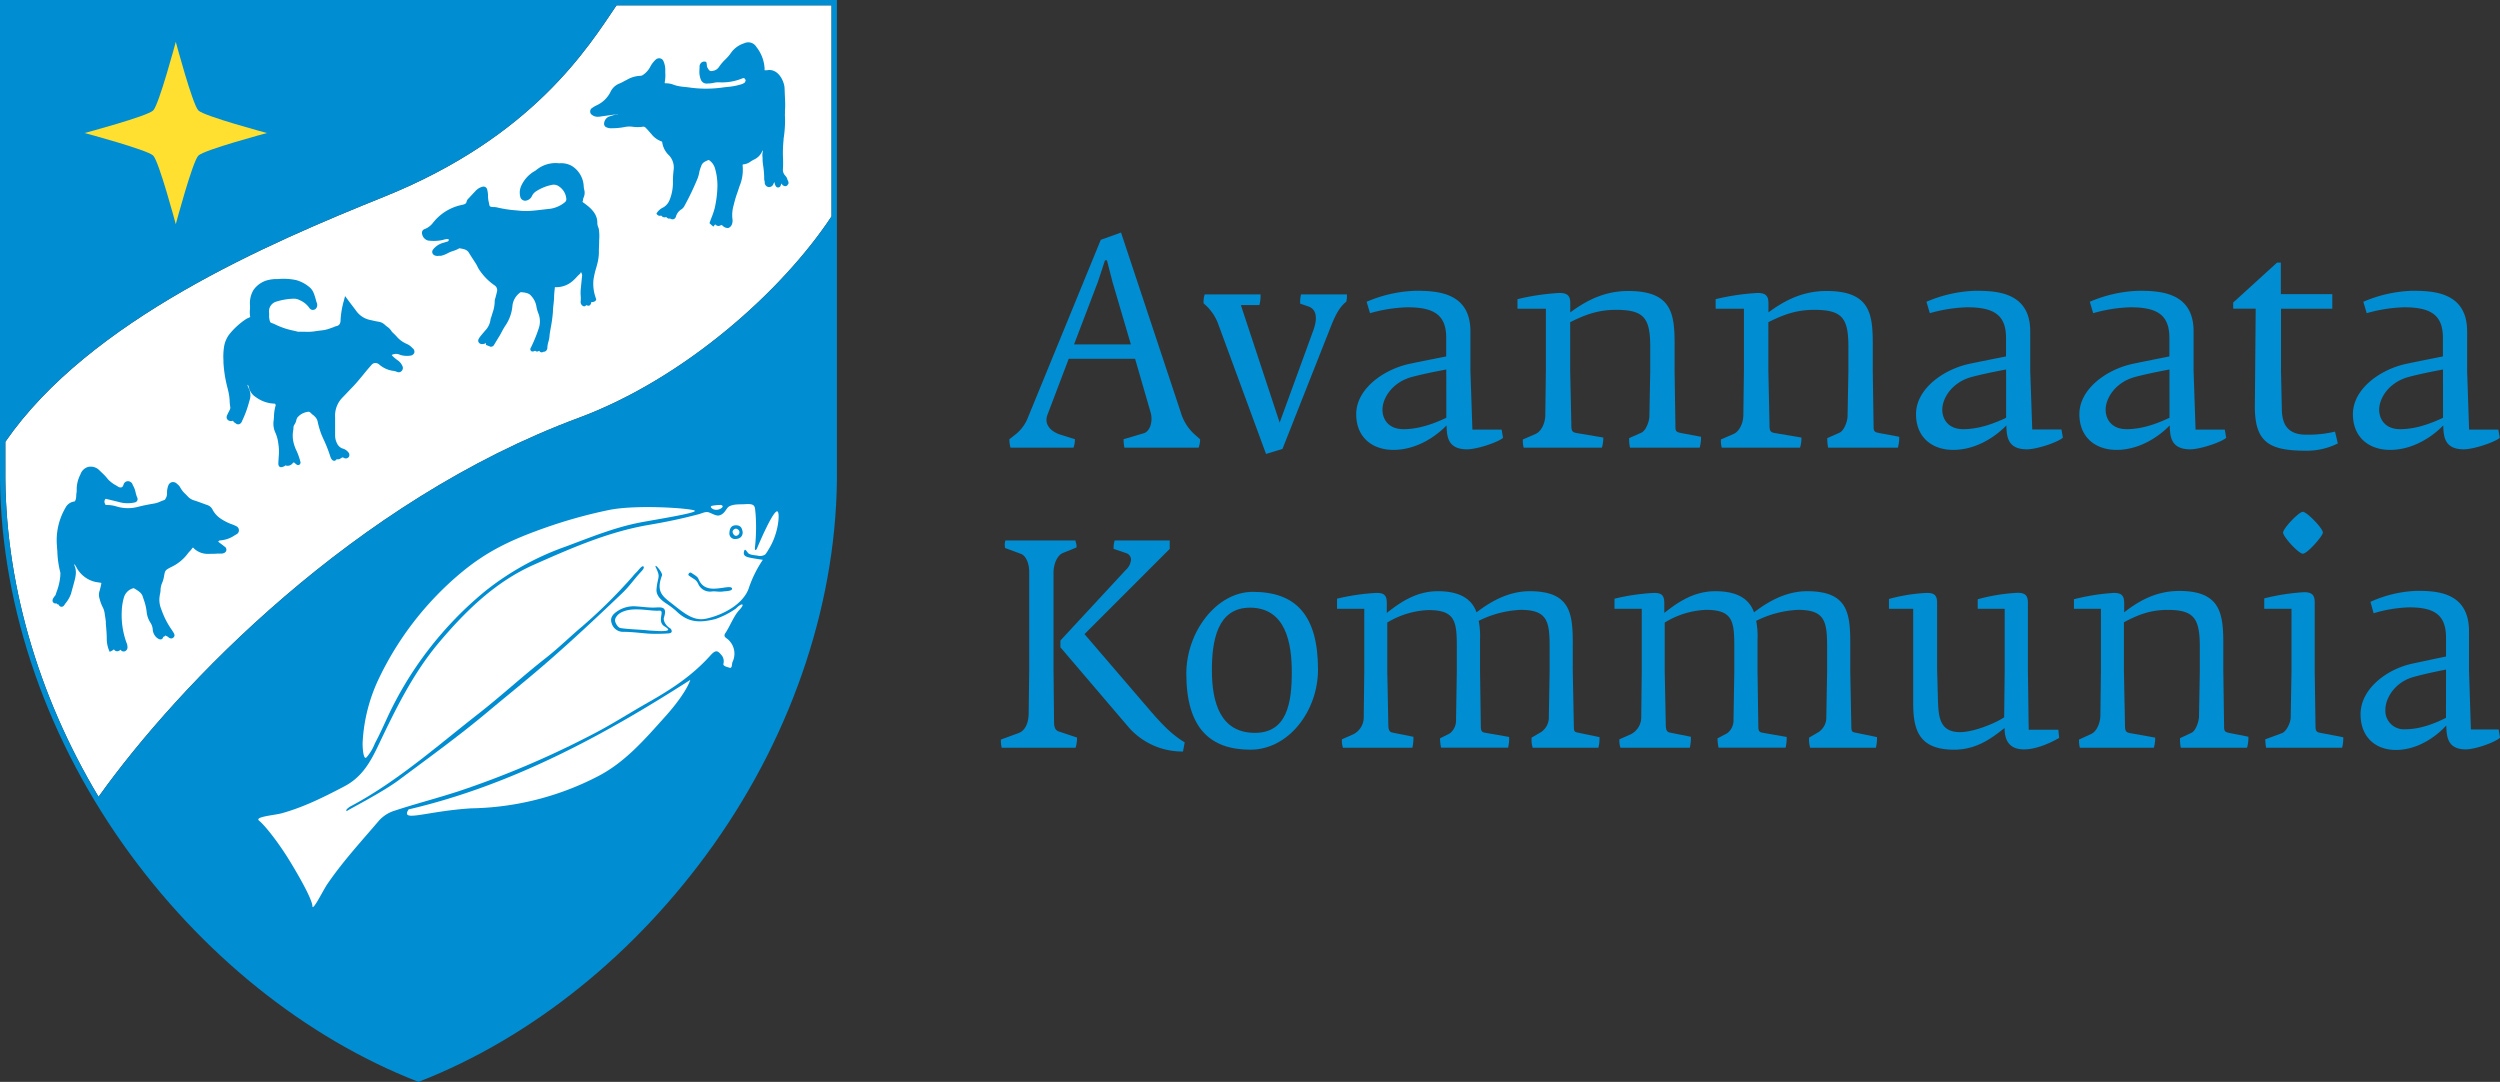<svg id="Våbenskjold_med_typo" data-name="Våbenskjold med typo" xmlns="http://www.w3.org/2000/svg" viewBox="0 0 657.77 284.65"><rect x="0" y="0" width="657.77" height="284.65" fill="#333333" stroke="none"/><defs><style>.cls-1{fill:#fff;}.cls-2{fill:#008dd1;}.cls-3{fill:#ffdf30;}</style></defs><title>logo</title><path class="cls-1" d="M1.41,116.23c22.18-32.13,69.45-52.3,99.72-64.5,39.18-15.79,53.69-39.42,61.08-50.32h56.58V56.94c-12.86,19.48-38.6,42.63-66.52,53C93.41,131.77,46.95,180.17,25.93,209.65c-16.16-27-24.8-57.15-24.52-86.34Z"/><path class="cls-2" d="M0,0V123.3c-.33,33.81,11.2,68.95,32.46,98.95,20.28,28.6,47.76,50.73,77.38,62.3l.26.1.26-.1c29.62-11.57,57.1-33.7,77.38-62.3,21.26-30,32.79-65.14,32.46-98.94V0Zm1.4,116.23c22.18-32.13,69.45-52.3,99.72-64.5,39.18-15.79,53.69-39.42,61.08-50.32h56.58V56.94c-12.86,19.48-38.6,42.63-66.52,53C93.41,131.77,46.95,180.17,25.93,209.65c-16.16-27-24.8-57.15-24.52-86.34Z"/><path class="cls-1" d="M124,212.68a75.07,75.07,0,0,0,32.89-8.21c7.56-3.77,12.89-10.11,18.4-16.23,2-2.24,5.29-6.33,6.34-9.36-21.47,13.74-46.12,27.54-74.13,34.08C105.25,216.48,112,213.43,124,212.68Z"/><path class="cls-1" d="M204.64,134.63c-.92-1.16-5.15,8.89-5.43,9.57s-.68.77-.57-.24a48,48,0,0,0,.16-8.77c-.23-1.83.13-2.74-2.7-2.54-1.46.1-2.86-.09-4.19.55-.87.42-1.09,2-2.69,2.41-.73.2-1.83-.48-2.69-.79s-1.68.2-2.81.5c-4.43,1.17-8.37,2-13.46,2.86-10.46,1.85-20.19,6.14-29.77,10.39-10.17,4.51-18,12.18-25.15,20.67-6.69,8-11.2,17.22-15.63,26.52-2.12,4.46-4.28,8.59-9.06,11.11-5.35,2.81-10.69,5.48-16.5,7.1-1.87.52-7.25.9-6,1.94,1.61,1.32,5.16,5.8,8.24,10.87s5.76,10.08,5.81,11.62,2.94-4.42,4-5.9c4.2-6.1,8.76-11,13.56-16.64a9.26,9.26,0,0,1,3.52-2.38c5.79-1.94,11-3.23,17.37-5.29a242.08,242.08,0,0,0,34.63-14.65c5.23-2.64,10.12-5.81,15.2-8.69,6.34-3.59,11.68-7.1,16.53-12.49,1.5-1.67,2-.94,2.92.12a2.54,2.54,0,0,1,.39,2.22c-.06.61,1.13.82,1.67,1,.71.21.54-1.14.75-1.54a5,5,0,0,0-1.29-6c-.52-.41-1.19-.71-.6-1.58,1.16-1.71,2.19-4.46,3.59-6,1.85-1.93.66-2-.79-.48a21.74,21.74,0,0,1-5.4,2.77c-4.63,1.17-7.4.77-10.4-2.17a23.09,23.09,0,0,0-2.68-2c-1.48-1-2.58-2.16-2.43-3.74.32-3.51,1.17-2.84-.23-5.76-.41-1.24,1.93,1.51,1.67,2.2-1.78,4.65.48,5.69,3.36,8,3.31,2.67,5.48,4,8.31,3.36,4.77-1.06,9.86-4,11.2-8.12a30.86,30.86,0,0,1,3.66-7.35c-1.47-.22-2.86-.42-3.8-.66s-1.36-.64-1.16-1.48c.26-1.09.64-.1,1.11.39s1.91.56,2.46.65a2.46,2.46,0,0,0,2-.29,7.36,7.36,0,0,0,.84-1.24C204.83,140.51,205.2,135.3,204.64,134.63Z"/><path class="cls-1" d="M187.7,134a2.27,2.27,0,0,0,1.85-.14c.59-.35.89-.74.17-1a11.29,11.29,0,0,0-2.2.19C186.65,133.13,187.11,133.72,187.7,134Z"/><path class="cls-1" d="M95.42,195.2c-.08,1.05.14,5.13,1.07,4a12.33,12.33,0,0,0,2.14-3.59c1.07-2,1.91-3.83,2.87-5.92a94.55,94.55,0,0,1,26.05-34.07,72.64,72.64,0,0,1,21.26-11.8c6.52-2.43,12.95-5.09,19.84-6.39,3.66-.7,14.69-2.44,14.17-3.05s-15.27-1.73-22.73-.17a129.43,129.43,0,0,0-16.8,4.7c-9.36,3.31-15.51,6.37-22.18,11.95A82.63,82.63,0,0,0,99.46,179,44.2,44.2,0,0,0,95.42,195.2Z"/><path class="cls-2" d="M157.56,60.33c0-.19-.11-.37-.17-.56a3.24,3.24,0,0,1-.23-1.07c.06-2.44-1.74-4-3.51-5.28l-.1-.07-.27-.2c0-.08,0-.2.06-.28s.05-.25.07-.37a1.91,1.91,0,0,1,.14-.53,3,3,0,0,0,.14-2.15,4.88,4.88,0,0,1-.11-.84,6.67,6.67,0,0,0-3.16-5.34,5.73,5.73,0,0,0-3.11-.69H147a8,8,0,0,0-5.88,1.76,3,3,0,0,1-.65.42,8.62,8.62,0,0,0-3.4,3.93,4.36,4.36,0,0,0-.18,2.71,1.31,1.31,0,0,0,1.6,1A2.15,2.15,0,0,0,140,51.49a2.85,2.85,0,0,1,1-1.12,11.84,11.84,0,0,1,4.19-1.72A2.27,2.27,0,0,1,147,49a4.34,4.34,0,0,1,2,3.28,1,1,0,0,1-.4.95,7.86,7.86,0,0,1-3.89,1.71c-.69.06-1.38.15-2.07.23-.89.1-1.77.21-2.67.28a17.91,17.91,0,0,1-3.13,0l-1-.1a30.39,30.39,0,0,1-5-.76,4.12,4.12,0,0,0-.83-.11h-.2c-.93-.07-1-.1-1.13-.92l-.07-.34a6.45,6.45,0,0,1-.21-1.65,6.61,6.61,0,0,0-.21-1.67,1,1,0,0,0-.49-.68,1.07,1.07,0,0,0-.89-.05,3.76,3.76,0,0,0-1.55.92l-1.08,1.15-.93,1a1.64,1.64,0,0,0-.48.79c-.09.51-.37.7-1.21.88A12.89,12.89,0,0,0,114.44,58l-.4.46a5,5,0,0,1-2.38,1.84,1,1,0,0,0-.63,1.06,2.21,2.21,0,0,0,1.59,1.93,11.6,11.6,0,0,0,3.92-.16,3.67,3.67,0,0,1,1.36-.23.46.46,0,0,1,.19.19s0,.08-.05.2-.16.21-.19.22l-.28.09c-.34.11-.68.21-1,.3A5.05,5.05,0,0,0,114,65.58a1,1,0,0,0-.25.93,1.06,1.06,0,0,0,.69.72,2,2,0,0,0,1,.08,2.63,2.63,0,0,1,.37,0H116a7.14,7.14,0,0,0,1.82-.7,9.23,9.23,0,0,1,.95-.43l.48-.16a7.06,7.06,0,0,0,1.38-.58l.18-.11h.11c1.17.18,2,.36,2.48,1.21.37.61.76,1.21,1.15,1.81l.68,1.05a7.24,7.24,0,0,1,.37.68,6.14,6.14,0,0,0,.64,1.11A15.62,15.62,0,0,0,130,75a1.55,1.55,0,0,1,.72,1.9c-.06.27-.13.54-.2.81l-.14.53c0,.08,0,.15-.07.23a2.45,2.45,0,0,0-.15.83,9.27,9.27,0,0,1-.56,3c-.1.34-.21.69-.3,1a2.12,2.12,0,0,1-.08.22,2,2,0,0,0-.17.63,5,5,0,0,1-1.37,2.8l-.62.73-.67.81a5.33,5.33,0,0,0-.47.73.84.84,0,0,0,0,.8.94.94,0,0,0,.73.5,1.81,1.81,0,0,0,1.21-.27v.07l0,.43,1.28.51.2-.06a.78.78,0,0,0,.57-.34c.52-.83,1-1.66,1.53-2.5.21-.36.4-.72.59-1.08a18.3,18.3,0,0,1,1-1.7,10.84,10.84,0,0,0,1.8-5.17A4.93,4.93,0,0,1,137,76.87l.06,0c1.12.1,2.09.2,2.72,1a5.42,5.42,0,0,1,1.32,2.57,9.18,9.18,0,0,0,.57,2.06,5.74,5.74,0,0,1,0,4.12,38.33,38.33,0,0,1-2,4.86.64.64,0,0,0,0,.8c.34.37.77.16,1.14,0l0,0a.67.67,0,0,0,.71.18,1.83,1.83,0,0,0,.34-.18.79.79,0,0,0,.64.43h0a.71.71,0,0,0,.44-.15,1,1,0,0,0,.62-.17,1.14,1.14,0,0,0,.46-1,6.32,6.32,0,0,1,.27-1.47,7.18,7.18,0,0,0,.31-1.77c0-.17.15-1,.29-1.82a39.56,39.56,0,0,0,.59-4.25c0-.69.08-1.39.16-2.07.06-.53.11-1.06.14-1.59,0-.86.1-1.73.19-2.59,0-.27,0-.29.32-.27a6.51,6.51,0,0,0,4.47-1.71,10.4,10.4,0,0,0,1-1,11.23,11.23,0,0,1,.82-.8l.1-.12a1.46,1.46,0,0,0,.18-.41l.08.23.08.15a1,1,0,0,1,.13.69c-.09.82-.17,1.65-.25,2.48l-.11,1.08a10.74,10.74,0,0,0,0,1.69,10.46,10.46,0,0,1,0,1.42,1.18,1.18,0,0,0,.6,1.25l.31.12.25-.11a.64.64,0,0,0,.29-.25c.38.16.75.28,1,0a1.37,1.37,0,0,0,.34-.74l0-.07h.1a1.31,1.31,0,0,0,1-.31l.2-.33-.1-.32-.11-.35a10.93,10.93,0,0,1-.53-4.49,21,21,0,0,1,.71-3.14c.12-.43.24-.86.35-1.29a12.59,12.59,0,0,0,.37-2.56l0-.67c0-.9.09-1.83.07-2.76A12.44,12.44,0,0,0,157.56,60.33Z"/><path class="cls-2" d="M108.64,91.68l-.23-.21a4.24,4.24,0,0,0-1.43-1,7.11,7.11,0,0,1-2.68-2c-.37-.38-.75-.78-1.17-1.14a4,4,0,0,0-1.29-1.39,6,6,0,0,1-.6-.5,3,3,0,0,0-1.7-.8c-.5-.08-1-.19-1.5-.31l-.74-.16a6,6,0,0,1-3.65-2.47c-.44-.59-.89-1.17-1.39-1.83L90.79,77.9l-.3,1.16a23.09,23.09,0,0,0-.88,5.08c0,1.05-.38,1.54-1.2,1.69a1.83,1.83,0,0,0-.48.18l-.16.07-.78.27a9.11,9.11,0,0,1-1.77.5l-.85.11c-.59.07-1.18.15-1.76.24a12.7,12.7,0,0,1-2.39.09c-.58,0-1.18,0-1.78,0L77.25,87a19.78,19.78,0,0,1-4.88-1.65,4.33,4.33,0,0,0-.61-.26c-.37-.13-.6-.22-.69-.41A4.35,4.35,0,0,1,70.81,83c0-.14,0-.28,0-.43l0-.22a2.66,2.66,0,0,1,1.91-3,16.84,16.84,0,0,1,4.54-.76,3,3,0,0,1,1.49.34,5.94,5.94,0,0,1,2.7,2.17,1.07,1.07,0,0,0,.89.44h0a1.1,1.1,0,0,0,1-.69,1.51,1.51,0,0,0,0-1.21c-.11-.29-.22-.71-.34-1.14A13.09,13.09,0,0,0,82.49,77a3.86,3.86,0,0,0-1.22-1.57,9.26,9.26,0,0,0-3.33-1.73,16.14,16.14,0,0,0-4.8-.28l-.73,0a10,10,0,0,0-1.94.28,6.56,6.56,0,0,0-3.8,2.64,6.76,6.76,0,0,0-.9,3.92,7.69,7.69,0,0,1,0,1.08,7,7,0,0,0,0,1.59c0,.23.07.48.1.46a4.17,4.17,0,0,1-.57.28,4,4,0,0,0-.56.28,19.66,19.66,0,0,0-4.14,3.69,7.3,7.3,0,0,0-1.67,3.74,16.59,16.59,0,0,0-.14,3.41v.55a33.46,33.46,0,0,0,1.11,6.88l.26,1.13a15,15,0,0,1,.27,2.17c0,.53.08,1.06.16,1.59a1.34,1.34,0,0,1-.19.83c-.22.42-.43.84-.63,1.27a1.16,1.16,0,0,0-.08.93,1.11,1.11,0,0,0,.67.58,1.3,1.3,0,0,0,.83,0l.11,0,.05.07a1.46,1.46,0,0,0,.62.55.93.93,0,0,0,1.1.21,1.31,1.31,0,0,0,.61-.75l.06-.13a28.16,28.16,0,0,0,1.82-5l.14-.46a4,4,0,0,0-.24-3,5.37,5.37,0,0,1-.36-.9.28.28,0,0,1,0-.08l.15.14c.12.09.16.25.23.53,0,.09,0,.19.08.28a4,4,0,0,0,1.69,2.26,8.71,8.71,0,0,0,5,1.76c.08,0,.12,0,.25.26a.38.38,0,0,1,0,.31,10.86,10.86,0,0,0-.41,2.75l-.07,1a5.59,5.59,0,0,0,.39,3.22,9.8,9.8,0,0,1,.83,3.08l.07.44a13.88,13.88,0,0,1,0,3.16c0,.4-.05.79-.07,1.26s0,.87.31,1.11a.66.66,0,0,0,.4.13,2.37,2.37,0,0,0,.81-.23.73.73,0,0,0,.32-.25,1.62,1.62,0,0,0,1,.06,1.79,1.79,0,0,0,1.06-.81l.22,0a2.72,2.72,0,0,1,.34.27c.28.25.64.56,1.05.32a.67.67,0,0,0,.29-.77,16.65,16.65,0,0,0-1.19-3.26,10.37,10.37,0,0,1-.45-1.22,7.88,7.88,0,0,1-.25-3.83,5.37,5.37,0,0,0,.06-.57,1.53,1.53,0,0,1,.26-.92,3.11,3.11,0,0,0,.48-1.1,2.56,2.56,0,0,1,.29-.75,4.33,4.33,0,0,1,2.81-1.51c.3-.07.46.05.85.43a3.45,3.45,0,0,0,.67.55l.11.11.11.12a2.58,2.58,0,0,1,.77,1.28,21.68,21.68,0,0,0,1.08,3.64l.44,1A35.36,35.36,0,0,1,86.87,120c.06.21.38,1.24,1.07,1.24h0a.69.69,0,0,0,.6-.41h.13a1.26,1.26,0,0,0,.92-.19c.52-.36.52-.36,1.12-.06a1,1,0,0,0,1.08-.38,1,1,0,0,0,0-1A2.82,2.82,0,0,0,90.1,118a2.53,2.53,0,0,1-1.43-1.36,4.51,4.51,0,0,1-.5-2.11c0-.69,0-1.38,0-2.07,0-.9,0-1.81,0-2.71a6.77,6.77,0,0,1,1.79-5l.43-.45c.67-.7,1.34-1.4,2-2.09,1.16-1.16,2.2-2.43,3.21-3.66.69-.85,1.41-1.72,2.15-2.54a1.28,1.28,0,0,1,1.25-.48,1.58,1.58,0,0,1,.8.4,7.06,7.06,0,0,0,3.76,1.66,3.25,3.25,0,0,1,.75.2l.17.06a1,1,0,0,0,1.15-.2,1.14,1.14,0,0,0,.23-1.39,3.58,3.58,0,0,0-1.14-1.4,10.35,10.35,0,0,1-1.46-1.21c-.14-.14-.19-.24-.21-.22a.75.75,0,0,1,.31-.16,2.33,2.33,0,0,1,1.69,0,4.4,4.4,0,0,0,.68.22,6.1,6.1,0,0,0,2.36.06,1.14,1.14,0,0,0,.93-.79A1.12,1.12,0,0,0,108.64,91.68Z"/><path class="cls-2" d="M207.13,47.13l0-.1a2.72,2.72,0,0,0-.52-.81,2.22,2.22,0,0,1-.61-1.82c.06-1.06.06-2.14,0-3.18a33.59,33.59,0,0,1,.17-4.48l0-.25a29.7,29.7,0,0,0,.36-5.86,3.87,3.87,0,0,1,0-.69c0-.15,0-.31,0-.46l0-.46a12.48,12.48,0,0,0,.06-1.29c0-1.07-.07-2.14-.11-3.2l-.05-1.28a5,5,0,0,0-.25-1.36c-.79-2.44-2.49-3.78-4.35-3.41h-.21c-.1,0-.39,0-.44,0a.5.5,0,0,1,0-.29,10,10,0,0,0-2.18-5.85,2.46,2.46,0,0,0-3.2-.95,6.69,6.69,0,0,0-3.29,2.27A12.33,12.33,0,0,1,191,15.49a12.53,12.53,0,0,0-1.84,2.14,2.31,2.31,0,0,1-1.53,1c-.79.18-1,.1-1.58-1a1.51,1.51,0,0,1-.07-.43,3.8,3.8,0,0,0-.06-.5l-.1-.41-.36-.09h-.11l0,0-.12,0H185l-.06.07-.07,0a1.38,1.38,0,0,0-.81,1.09l0,.34c0,.42-.06.83-.05,1.25a5.34,5.34,0,0,0,.34,1.86,1.62,1.62,0,0,0,1.83,1.16,7.54,7.54,0,0,0,1.66-.19,5.32,5.32,0,0,1,1.38-.12,14,14,0,0,0,6-1,1.58,1.58,0,0,1,.27-.08l.21-.05c.24.09.36.28.49.58a1.39,1.39,0,0,1-.31.68,3.53,3.53,0,0,1-1.06.45l-.19.06a17.29,17.29,0,0,1-3.3.58c-.49.05-1,.11-1.47.18a31.1,31.1,0,0,1-8.74-.08l-1-.11a13.73,13.73,0,0,1-2-.3c-.28-.07-.55-.16-.82-.25a5.46,5.46,0,0,0-2.32-.4.36.36,0,0,1-.08-.33,9.23,9.23,0,0,0,.14-2.44c0-.3,0-.61,0-.91a5.63,5.63,0,0,0-.49-2.17,1.18,1.18,0,0,0-.83-.7,1.28,1.28,0,0,0-1.14.27,6.66,6.66,0,0,0-1.53,2,5.85,5.85,0,0,1-1.77,2,1.36,1.36,0,0,1-.76.31,7.51,7.51,0,0,0-3.62,1.07l-.29.14-.59.31a8.16,8.16,0,0,1-1,.49,4.32,4.32,0,0,0-2.4,2.24,7.62,7.62,0,0,1-3.77,3.57,6.23,6.23,0,0,0-.82.48l-.17.11a1.1,1.1,0,0,0,0,1.94,2.43,2.43,0,0,0,1.53.42c.33,0,.66-.07,1-.12l1.65-.23,2.43-.34h.08a.17.17,0,0,1-.11.08l-.21,0a2.43,2.43,0,0,0-.41.07l-1.09.33-.4.13a2.1,2.1,0,0,0-1.37,1.72,1,1,0,0,0,.6,1.14,3.2,3.2,0,0,0,1.57.24,17.68,17.68,0,0,0,3.08-.29,6.22,6.22,0,0,1,2.24-.1,9.24,9.24,0,0,0,2.63,0,.79.79,0,0,1,.76.22c.53.52,1,1.1,1.52,1.67A6,6,0,0,0,174,37.19c.19.06.23.14.24.28a5.82,5.82,0,0,0,1.8,3.42,4.65,4.65,0,0,1,1.18,3.94c-.08.73-.14,1.53-.17,2.5v.3a12.2,12.2,0,0,1-.88,5,3.93,3.93,0,0,1-1.5,1.85l-.19.11a4.09,4.09,0,0,0-1.55,1.27l-.23.4.34.32a.85.85,0,0,0,.91.13v0l.29.27a1,1,0,0,0,1.07.09l0,.08.29.23a.66.66,0,0,0,.64.1l.36.15a.88.88,0,0,0,.72,0,1,1,0,0,0,.52-.64,3.29,3.29,0,0,1,1.49-1.94,2.37,2.37,0,0,0,.79-.94l.06-.11a71.89,71.89,0,0,0,3.2-6.67l.14-.33a8.33,8.33,0,0,0,.48-1.76,8.34,8.34,0,0,1,.41-1.31l.13-.36c.27-.76.88-1.06,1.85-1.47.07,0,.19,0,.28.11a3.89,3.89,0,0,1,1.48,2.19,15.94,15.94,0,0,1,.61,4.54,28.57,28.57,0,0,1-.72,5.84,19.44,19.44,0,0,1-.82,2.44c-.14.37-.29.75-.42,1.13l-.13.37,1,.91.39-.47.12-.13.06.05a1.05,1.05,0,0,0,1.32.23l.34-.12.08.07a3.34,3.34,0,0,0,.36.32,1.82,1.82,0,0,0,1,.4,1.11,1.11,0,0,0,.31,0,1.62,1.62,0,0,0,.94-1,2.86,2.86,0,0,0,.1-1.52,9.31,9.31,0,0,1,.36-3.54l.08-.34a28.75,28.75,0,0,1,.89-2.93c.15-.43.29-.86.43-1.29l.14-.43a11.06,11.06,0,0,0,.8-5.36.75.75,0,0,1,0-.11.89.89,0,0,1,.06-.2,3.81,3.81,0,0,0,2.09-.79l.37-.23.35-.2a4.3,4.3,0,0,0,2.33-2.35.39.39,0,0,1,.16-.07.25.25,0,0,0,0,.07,4.08,4.08,0,0,0-.11,1.79c0,.14,0,.28,0,.43,0,.7.12,1.4.21,2.09a22.54,22.54,0,0,1,.22,2.94,2.17,2.17,0,0,0,.13.83,1.43,1.43,0,0,1,0,.24,1.19,1.19,0,0,0,1.09,1.21,1.23,1.23,0,0,0,1.23-.89,2,2,0,0,1,.14-.28l.11-.18,0,.18c.17.61.33,1.19.85,1.27a.71.71,0,0,0,.72-.36l.07-.16a4.76,4.76,0,0,1,.18-.53l.05.07a1.25,1.25,0,0,0,.92.65.86.86,0,0,0,.34-.08h.13l.2-.28C207.64,48.25,207.49,47.9,207.13,47.13Z"/><path class="cls-2" d="M62.27,138.5a10.21,10.21,0,0,0-1.5-.64,13.25,13.25,0,0,1-2.61-1.34A6.48,6.48,0,0,1,55.88,134a2.31,2.31,0,0,0-1.35-1.12l-1.33-.48c-.72-.27-1.44-.53-2.18-.76a3.65,3.65,0,0,1-1.66-1.07l-.55-.57a6.57,6.57,0,0,1-1.4-1.76,2.45,2.45,0,0,0-.67-.79l-.19-.17a1.44,1.44,0,0,0-1.34-.41,1.37,1.37,0,0,0-.95.94,5.15,5.15,0,0,0-.31,2,2.54,2.54,0,0,1-.49,1.54c-.07.12-.12.17-.11.17a11.63,11.63,0,0,0-1.13.43,6.94,6.94,0,0,1-1.53.51c-1.81.3-3.17.58-4.43.91a10.23,10.23,0,0,1-5.19,0l-.25-.07a9,9,0,0,0-3-.43,1.51,1.51,0,0,1-.34-1,1.08,1.08,0,0,1,.33-.63c1.3.31,2.59.62,3.89.95a8.49,8.49,0,0,0,3.78,0,.89.89,0,0,0,.65-.52.92.92,0,0,0-.07-.85,8.2,8.2,0,0,1-.37-1.2,6,6,0,0,0-.61-1.73,1.91,1.91,0,0,1-.15-.28,1.34,1.34,0,0,0-1.44-1,1.26,1.26,0,0,0-1,.95,2.14,2.14,0,0,1-.1.25.75.75,0,0,1-.43.42A1.2,1.2,0,0,1,31,128l-.39-.24a8.88,8.88,0,0,1-2.14-1.58,14.89,14.89,0,0,0-1.76-1.9l-.48-.46a3.23,3.23,0,0,0-2.9-1,3,3,0,0,0-2.14,1.92l-.09.21a8.5,8.5,0,0,0-.92,4.07,2.82,2.82,0,0,1-.05.63,4.82,4.82,0,0,0-.07.7c0,.92-.26,1.57-.5,1.6a3,3,0,0,0-2.34,1.67A16.88,16.88,0,0,0,15,143.79c0,.44.06.87.09,1.31a25.29,25.29,0,0,0,.78,5.52,2,2,0,0,1,0,.63v.26a15.27,15.27,0,0,1-1,4.26l-.25.78a2.4,2.4,0,0,1-.21.28c-.35.45-.83,1.07-.45,1.63l.08.09a.79.79,0,0,0,.81.19.79.79,0,0,0,.21.2.64.64,0,0,0,.45.16l0,.11a.76.76,0,0,0,.63.44.84.84,0,0,0,.73-.38c.13-.19.28-.39.43-.61a8.06,8.06,0,0,0,1.38-2.43c.12-.46.25-.91.37-1.36s.24-.87.36-1.31l.09-.34c.38-1.41.81-3,0-4.62,0,0,.09-.11.14-.1a4.84,4.84,0,0,1,.3.47l.16.27a7.53,7.53,0,0,0,5,3.87l.81.13.57.09a.32.32,0,0,1,.18.07.18.18,0,0,1,0,.1,18.21,18.21,0,0,1-.47,2,3.28,3.28,0,0,0,0,2l.08.28a9.75,9.75,0,0,0,.77,2,4.92,4.92,0,0,1,.51,1.71l.1.66c.08.48.15,1,.2,1.44l0,.52c.11,1.23.22,2.49.24,3.73a8.21,8.21,0,0,0,.53,3.1l.23.56.55-.26a2.9,2.9,0,0,0,.43-.28l.15-.11,0,0a1,1,0,0,0,1,.5,2,2,0,0,0,.76-.41l.16.22a.88.88,0,0,0,.92.2,1.09,1.09,0,0,0,.72-.9,3,3,0,0,0-.3-1.47,21.4,21.4,0,0,1-1.21-8.09,14.76,14.76,0,0,1,.56-3.66,3.52,3.52,0,0,1,2.52-2.48s.12,0,.11,0c1,.59,2,1.14,2.33,2.18l.23.7a14.07,14.07,0,0,1,.79,3.18,6.42,6.42,0,0,0,1,3,3.67,3.67,0,0,1,.61,1.74,3.19,3.19,0,0,0,1.12,2.27l.16.11c.27.17.78.49,1.2.15a.69.69,0,0,0,.25-.52.74.74,0,0,0,.46-.22l.11-.13.08,0a6.1,6.1,0,0,0,.59.3l.12.1a1.11,1.11,0,0,0,.82.36.92.92,0,0,0,.64-.35c.42-.5,0-1.06-.15-1.3a1.78,1.78,0,0,1-.11-.17,3.58,3.58,0,0,0-.3-.47,21.49,21.49,0,0,1-2.71-5.33l-.11-.29a6.34,6.34,0,0,1-.3-3.48c0-.11,0-.22.06-.33a4.79,4.79,0,0,0,.13-1,5.08,5.08,0,0,1,.46-2,7.47,7.47,0,0,0,.45-1.6c.29-1.62.29-1.62,1.85-2.45a11.48,11.48,0,0,0,4.38-3.53,5.13,5.13,0,0,1,.52-.61,6,6,0,0,0,.67-.81c.09-.13.16-.17.19-.17s.1,0,.19.13a5.16,5.16,0,0,0,3.92,1.5c.82,0,1.64,0,2.43-.07l1,0a1.43,1.43,0,0,0,.55-.11,1.13,1.13,0,0,0,.6-.46.93.93,0,0,0-.34-1.25c-.26-.21-.52-.41-.79-.62l-.44-.32a3.58,3.58,0,0,1-.34-.26c-.08-.08-.1-.12-.1-.13s0-.08.14-.18a.41.41,0,0,1,.3-.13,7.8,7.8,0,0,0,3.91-1.37l.49-.28a1.14,1.14,0,0,0,.58-1A1.18,1.18,0,0,0,62.27,138.5Z"/><path class="cls-2" d="M91.36,213.33c-.17.18-.34-.07-.18-.33a4.08,4.08,0,0,1,1.25-.95c12.13-6.46,22.73-15.89,33.42-24.23,6-4.69,11.68-9.93,17.69-14.64,3.43-2.69,6.33-5.57,9.64-8.36a136.36,136.36,0,0,0,13.25-13.12,10.78,10.78,0,0,1,1-1.11c.44-.4,1.51-1.94,1.87-1.54s-.42,1.14-.83,1.59c-1.67,1.82-3,3.75-4.79,5.45-6.29,6-12.68,12-19.23,17.72-5.25,4.59-10.91,9.11-16.27,13.6-7.45,6.24-15.68,12.18-23.14,17.75C100.69,208.43,91.71,213,91.36,213.33Z"/><path class="cls-2" d="M187.35,155.61a3.37,3.37,0,0,1-3.69-2.1c-.49-1-1.14-1.16-2-1.79-.35-.25-.73-.39-.44-.8s.53-.3.87-.07c.6.41,1.42.84,1.67,1.44,1.22,3,3.75,2.74,6.32,2.38.84-.12,2.56-.45,2.54.22s-1.59.61-2.51.75S188.26,155.52,187.35,155.61Z"/><path class="cls-2" d="M193.61,138.21c-1.31,0-1.66,1-1.69,2a1.44,1.44,0,0,0,1.49,1.61c1,0,1.94-.44,2-1.72C195.28,139,194.91,138.18,193.61,138.21Zm.54,2.58a.72.72,0,0,1-1.09-.14c-.32-.41-.49-.88,0-1.31s.9-.22,1.3.14A.89.89,0,0,1,194.15,140.79Z"/><path class="cls-2" d="M176.21,165.24c-1.06-.65-1.78-2-1.52-2.75,1.05-3.27-1-2.63-2.81-2.63-1.47,0-2.95-.22-4.42-.31a7.8,7.8,0,0,0-4.94,1.2c-1.14.76-2.13,1.69-1.58,3.25a3.11,3.11,0,0,0,3.16,2.24c2.3,0,5.21.41,6.89.49a43.43,43.43,0,0,0,4.74-.07c.4,0,.91-.12,1-.45A1,1,0,0,0,176.21,165.24Zm-.68.66c-1,.34-4,0-4.66,0-2.4-.28-5.38-.3-7.6-.65-.61-.1-1.29-1.09-1.43-1.83-.17-.9.82-1.84,1.4-2.17a6.64,6.64,0,0,1,2.19-.76c2.76-.49,5.89.32,8,.18,1.68-.16-.71,2.78,1.36,4.1C175.81,165.39,176.07,165.71,175.53,165.9Z"/><path class="cls-3" d="M70.25,35s-16.54,4.42-18.06,5.94S46.25,59,46.25,59s-4.42-16.54-5.94-18.06S22.25,35,22.25,35s16.54-4.42,18.06-5.94S46.25,11,46.25,11s4.42,16.54,5.94,18.06S70.25,35,70.25,35Z"/><path class="cls-2" d="M315.37,117.78H295.84a11.79,11.79,0,0,1-.22-2.22l5.25-1.55c1.85-.52,2.52-3.4,1.85-5.55L298.65,94.4H281.19l-5.62,14.8c-.81,2.22.52,4.22,3.48,5.18l3.77,1.18a6.33,6.33,0,0,1-.37,2.22H265.87a8.35,8.35,0,0,1-.29-2.22l1.78-1.4a10.55,10.55,0,0,0,3.18-4.51L289.62,63.1l5.33-1.92,15.69,47.21a12.67,12.67,0,0,0,3.85,6.07l1.26,1.11A6.33,6.33,0,0,1,315.37,117.78ZM292.73,74.27l-1.48-5.77h-.52l-1.85,5.62-6.29,16.5h14.95Z"/><path class="cls-2" d="M354.22,79.38c-1.48,1.18-2.59,2.74-4.14,6.73l-12.65,32-4.33,1.33-12.51-34a12.79,12.79,0,0,0-3.92-5.62,6.71,6.71,0,0,1,.3-2.37h14.69a9.28,9.28,0,0,1-.3,2.81h-4.88l10.21,30.93,8.88-24.34c1.26-3.55.59-5.55-1.33-6.22l-2.15-.74a8.58,8.58,0,0,1,.22-2.44h12.06A6.09,6.09,0,0,1,354.22,79.38Z"/><path class="cls-2" d="M386,118.22c-5.11,0-5.33-3.4-5.4-6.29-1.4,1.48-6.73,6.44-14,6.44-5.4,0-9.77-3.18-9.77-9.4,0-6.73,7.31-11.81,14.06-13.25,4.81-1,9.62-1.94,9.62-1.94V88.92c0-5.92-3-8.07-10.21-8.07a39.7,39.7,0,0,0-9.84,1.55l-.89-3a35.33,35.33,0,0,1,12.73-2.89c5.33,0,14.58.15,14.58,10.65V97.58l.52,15.46h7.69l.37,2.15C394.31,116.3,388.69,118.22,386,118.22Zm-5.47-21s-5.54,1-9.17,2c-5,1.38-7.62,5.48-7.62,8.59,0,2.22,1.33,5.11,5.55,5.11,4.44,0,8.66-1.78,11.25-3Z"/><path class="cls-2" d="M447.2,117.78H428.86a10.25,10.25,0,0,1-.22-2.51l3.18-1.41c1.26-.52,2.15-3.11,2.15-4.37l.22-11.91V91.36c0-7.55-1.48-9.84-9-9.84-5,0-8.51,1.48-12.06,3.25v12.8l.3,14c0,1.78.15,2.14,1.41,2.37l7,1.18a8.91,8.91,0,0,1-.37,2.66H400.89a7.5,7.5,0,0,1-.22-2.15l3.4-1.48c1.33-.59,2.51-2.66,2.51-5l.15-11.62V81.23h-7.47V78.71a61.6,61.6,0,0,1,11-1.63c2.07,0,2.89.67,2.89,2.66v2.44c3-2.15,8-5.62,15.24-5.62,11.17,0,12.21,5.62,12.21,13.61v7.4l.22,14.8c0,1.18.37,1.33,1.41,1.55l5.33,1A9.8,9.8,0,0,1,447.2,117.78Z"/><path class="cls-2" d="M499.35,117.78H481a10.25,10.25,0,0,1-.22-2.51l3.18-1.41c1.26-.52,2.15-3.11,2.15-4.37l.22-11.91V91.36c0-7.55-1.48-9.84-9-9.84-5,0-8.51,1.48-12.06,3.25v12.8l.3,14c0,1.78.15,2.14,1.41,2.37l7,1.18a8.91,8.91,0,0,1-.37,2.66H453a7.5,7.5,0,0,1-.22-2.15l3.4-1.48c1.33-.59,2.51-2.66,2.51-5l.15-11.62V81.23H451.4V78.71a61.6,61.6,0,0,1,11-1.63c2.07,0,2.89.67,2.89,2.66v2.44c3-2.15,8-5.62,15.24-5.62,11.17,0,12.21,5.62,12.21,13.61v7.4l.22,14.8c0,1.18.37,1.33,1.41,1.55l5.33,1A9.8,9.8,0,0,1,499.35,117.78Z"/><path class="cls-2" d="M606.81,118.59c-9.62,0-13.62-2.07-13.54-11.84l.22-25.53h-5.92V79.6l11.54-10.51h1v8.29h13.54v3.85H600.15V97.65l.22,10.06c.07,4.07,1.63,6.66,6.44,6.66a30.25,30.25,0,0,0,7.55-.81l.74,3.11A18.25,18.25,0,0,1,606.81,118.59Z"/><path class="cls-2" d="M533.29,118.22c-5.11,0-5.33-3.4-5.4-6.29-1.4,1.48-6.73,6.44-14,6.44-5.4,0-9.77-3.18-9.77-9.4,0-6.73,7.31-11.81,14.06-13.25,4.81-1,9.62-1.94,9.62-1.94V88.92c0-5.92-3-8.07-10.21-8.07a39.7,39.7,0,0,0-9.84,1.55l-.89-3a35.33,35.33,0,0,1,12.73-2.89c5.33,0,14.58.15,14.58,10.65V97.58L534.7,113h7.69l.37,2.15C541.58,116.3,536,118.22,533.29,118.22Zm-5.47-21s-5.54,1-9.17,2c-5,1.38-7.62,5.48-7.62,8.59,0,2.22,1.33,5.11,5.55,5.11,4.44,0,8.66-1.78,11.25-3Z"/><path class="cls-2" d="M576.27,118.22c-5.11,0-5.33-3.4-5.4-6.29-1.4,1.48-6.73,6.44-14,6.44-5.4,0-9.77-3.18-9.77-9.4,0-6.73,7.31-11.81,14.06-13.25,4.81-1,9.62-1.94,9.62-1.94V88.92c0-5.92-3-8.07-10.21-8.07a39.7,39.7,0,0,0-9.84,1.55l-.89-3a35.33,35.33,0,0,1,12.73-2.89c5.33,0,14.58.15,14.58,10.65V97.58l.52,15.46h7.69l.37,2.15C584.56,116.3,578.93,118.22,576.27,118.22Zm-5.47-21s-5.54,1-9.17,2c-5,1.38-7.62,5.48-7.62,8.59,0,2.22,1.33,5.11,5.55,5.11,4.44,0,8.66-1.78,11.25-3Z"/><path class="cls-2" d="M648.24,118.22c-5.11,0-5.33-3.4-5.4-6.29-1.4,1.48-6.73,6.44-14,6.44-5.4,0-9.77-3.18-9.77-9.4,0-6.73,7.31-11.81,14.06-13.25,4.81-1,9.62-1.94,9.62-1.94V88.92c0-5.92-3-8.07-10.21-8.07a39.7,39.7,0,0,0-9.84,1.55l-.89-3a35.33,35.33,0,0,1,12.73-2.89c5.33,0,14.58.15,14.58,10.65V97.58l.52,15.46h7.69l.37,2.15C656.52,116.3,650.9,118.22,648.24,118.22Zm-5.47-21s-5.54,1-9.17,2c-5,1.38-7.62,5.48-7.62,8.59,0,2.22,1.33,5.11,5.55,5.11,4.44,0,8.66-1.78,11.25-3Z"/><path class="cls-2" d="M283,196.73H263.55a8,8,0,0,1-.21-2.15l4.64-1.7c1.83-.67,2.6-2.74,2.67-5l.14-11.39V150.34c0-1.78-.7-4-2.11-4.59l-4.22-1.55a3.9,3.9,0,0,1,.07-2h18.42c.21,1.11.35.89.28,1.85l-3.51,1.41c-1.76.74-2.53,3.26-2.53,5.25v25.23l.14,13.91c0,1.85.49,2.37,1.41,2.66l4.64,1.55A9.29,9.29,0,0,1,283,196.73Zm28.26,1A18.76,18.76,0,0,1,297,191.4l-18-21.09v-1.78L296.16,150a4.14,4.14,0,0,0,1.41-2.66,1.77,1.77,0,0,0-1.19-1.78L293,144.42a6.47,6.47,0,0,1,.28-2.22h14.48v2.22l-22.42,22.42,17.08,19.9c3.94,4.59,6.26,6.73,9.28,8.58Z"/><path class="cls-2" d="M329,197.25c-10.54,0-16.87-5.62-16.87-20,0-11,7.94-21.53,17.5-21.53,11.39,0,17.15,6.21,17.15,20.49C346.76,187.11,339,197.25,329,197.25Zm-.14-37.36c-8.58,0-10,8.73-10,16.43,0,8.43,2.18,16.5,11.32,16.5,8.51,0,9.7-8,9.7-16C339.87,169.35,338.39,159.88,328.83,159.88Z"/><path class="cls-2" d="M420.55,196.73H403.26a7.08,7.08,0,0,1-.28-2.66l2.53-1.48a4.62,4.62,0,0,0,2-4l.21-12v-6.29c0-6.81-.56-9.84-7.66-9.84a27.3,27.3,0,0,0-11,2.89,20.83,20.83,0,0,1,.35,4.81v8.36l.21,14.57c0,1.26.28,1.55,1.12,1.7l6.33,1.11a10.06,10.06,0,0,1-.28,2.81H379.15a15.23,15.23,0,0,1-.28-2.44L381.4,193a4.22,4.22,0,0,0,1.69-3.25l.21-13.1v-6.29c0-6.81-.35-9.84-7.45-9.84A22.47,22.47,0,0,0,365,163.8v12.73l.28,14.06c0,1.26.21,2,1.05,2.15l5.55,1.11a10.58,10.58,0,0,1-.28,2.89H353.35a5.84,5.84,0,0,1-.28-2.22l3-1.33a5,5,0,0,0,2.74-4.59l.14-12.06V160.18h-7.17v-2.66A55.93,55.93,0,0,1,362.21,156c2,0,2.67.67,2.67,2.66v2.59c2.81-2.15,7.24-5.7,13.42-5.7s9,2.29,10.19,5.55c2.88-2.15,7.73-5.55,14-5.55,10.54,0,11.32,5.62,11.32,13.61v7.4l.28,14.57c0,1.41.21,1.48,1.41,1.7l5.34,1.11A10.06,10.06,0,0,1,420.55,196.73Z"/><path class="cls-2" d="M493.56,196.73H476.27a7.08,7.08,0,0,1-.28-2.66l2.53-1.48a4.62,4.62,0,0,0,2-4l.21-12v-6.29c0-6.81-.56-9.84-7.66-9.84a27.3,27.3,0,0,0-11,2.89,20.83,20.83,0,0,1,.35,4.81v8.36l.21,14.57c0,1.26.28,1.55,1.12,1.7l6.33,1.11a10.06,10.06,0,0,1-.28,2.81H452.16a15.23,15.23,0,0,1-.28-2.44l2.53-1.33a4.22,4.22,0,0,0,1.69-3.25l.21-13.1v-6.29c0-6.81-.35-9.84-7.45-9.84A22.47,22.47,0,0,0,438,163.8v12.73l.28,14.06c0,1.26.21,2,1.05,2.15l5.55,1.11a10.58,10.58,0,0,1-.28,2.89H426.36a5.84,5.84,0,0,1-.28-2.22l3-1.33a5,5,0,0,0,2.74-4.59l.14-12.06V160.18h-7.17v-2.66A55.93,55.93,0,0,1,435.22,156c2,0,2.67.67,2.67,2.66v2.59c2.81-2.15,7.24-5.7,13.42-5.7s9,2.29,10.19,5.55c2.88-2.15,7.73-5.55,14-5.55,10.54,0,11.32,5.62,11.32,13.61v7.4l.28,14.57c0,1.41.21,1.48,1.41,1.7l5.34,1.11A10.06,10.06,0,0,1,493.56,196.73Z"/><path class="cls-2" d="M532.55,197.17c-2.88,0-5.13-1.26-5.13-5.62-2.88,2.22-7,5.7-13.29,5.7-9.21,0-10.75-5.18-10.75-12.13V160.18H497v-2.59A45,45,0,0,1,507,156c2,0,2.67.67,2.67,2.66v17.46l.21,7.7c.14,4.66.35,8.81,5.83,8.81,3.86,0,9.91-2.66,11.6-3.92l.14-12.06V160.18h-7.1v-2.51a48.73,48.73,0,0,1,10.47-1.7c2,0,2.74.67,2.74,2.66v17.91l.21,15.46h7.8l.21,2.15C540.35,195,536.2,197.17,532.55,197.17Z"/><path class="cls-2" d="M591.22,196.73H573.79a10.86,10.86,0,0,1-.21-2.51l3-1.41c1.19-.52,2-3.11,2-4.37l.21-11.91v-6.22c0-7.55-1.41-9.84-8.51-9.84-4.78,0-8.08,1.48-11.46,3.25v12.8l.28,14c0,1.78.14,2.14,1.34,2.37l6.61,1.18a9.29,9.29,0,0,1-.35,2.66H547.22a7.88,7.88,0,0,1-.21-2.15l3.23-1.48c1.27-.59,2.39-2.66,2.39-5l.14-11.62V160.18h-7.1v-2.51A55.8,55.8,0,0,1,556.15,156c2,0,2.74.67,2.74,2.66v2.44c2.81-2.15,7.59-5.62,14.48-5.62,10.61,0,11.6,5.62,11.6,13.61v7.4l.21,14.8c0,1.18.35,1.33,1.34,1.55l5.06,1A10.28,10.28,0,0,1,591.22,196.73Z"/><path class="cls-2" d="M616.23,196.73h-20a13,13,0,0,1-.21-2.22l4.43-1.63c1.12-.45,2.18-2.66,2.25-4l.21-12.28V160.18h-7.17v-2.74a56,56,0,0,1,10.47-1.63c2,0,2.81.67,2.81,2.66v18.13l.21,14.57c0,1.26.42,1.48,1.19,1.63l6.12,1.18A9.79,9.79,0,0,1,616.23,196.73ZM605.9,145.68c-1.12,0-5.2-4.44-5.2-5.55s4.15-5.47,5.2-5.47,5.27,4.36,5.27,5.47C611.17,141,607.09,145.68,605.9,145.68Z"/><path class="cls-2" d="M648.77,197.17c-4.85,0-5.06-3.4-5.13-6.29-1.33,1.48-6.4,6.44-13.28,6.44-5.13,0-9.28-3.18-9.28-9.4,0-6.73,6.95-11.81,13.35-13.25,4.57-1,9.14-1.94,9.14-1.94v-4.86c0-5.92-2.81-8.07-9.7-8.07a36,36,0,0,0-9.35,1.55l-.84-3a32.16,32.16,0,0,1,12.09-2.89c5.06,0,13.85.15,13.85,10.65v10.36l.49,15.46h7.31l.35,2.15C656.64,195.25,651.3,197.17,648.77,197.17Zm-5.2-21s-5.26,1-8.72,2c-4.73,1.38-7.24,5.48-7.24,8.59a4.87,4.87,0,0,0,5.27,5.11c4.22,0,8.22-1.78,10.68-3Z"/></svg>